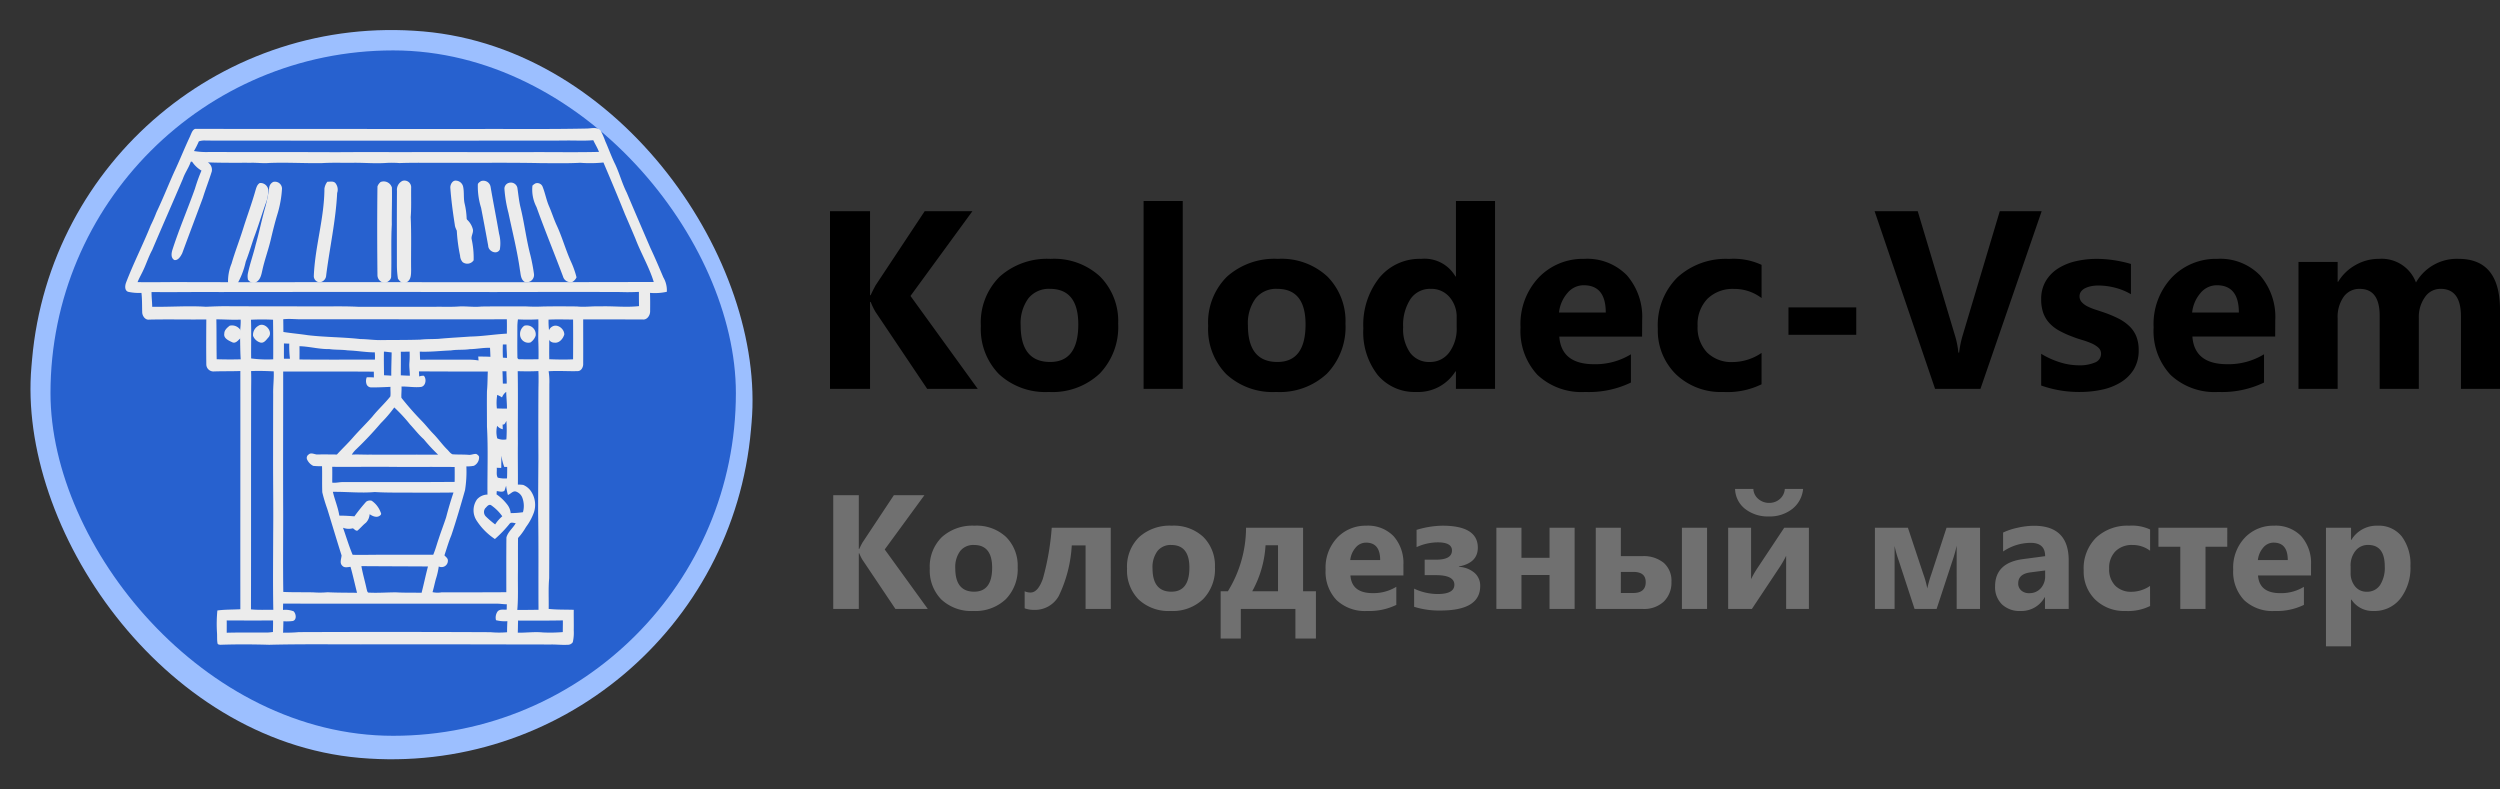 <svg xmlns="http://www.w3.org/2000/svg" width="246.225" height="77.739" viewBox="0 0 246.225 77.739"><rect x="0" y="0" width="246.225" height="77.739" fill="#333333" stroke="none"/><g transform="translate(-398.135 336.809)"><path d="M16.553,0h-4.98L6.47-7.6a7.289,7.289,0,0,1-.464-.964H5.945V0H2V-17.5H5.945v8.276h.061q.146-.342.488-.977l4.834-7.3h4.7l-6.1,8.35ZM23.56.305a6.72,6.72,0,0,1-4.913-1.752A6.351,6.351,0,0,1,16.858-6.2a6.351,6.351,0,0,1,1.855-4.852,7.011,7.011,0,0,1,5.017-1.752,6.638,6.638,0,0,1,4.883,1.752,6.227,6.227,0,0,1,1.77,4.633A6.61,6.61,0,0,1,28.558-1.5,6.794,6.794,0,0,1,23.56.305Zm.1-10.156a2.573,2.573,0,0,0-2.124.94,4.145,4.145,0,0,0-.757,2.661q0,3.6,2.905,3.6,2.771,0,2.771-3.7Q26.453-9.851,23.657-9.851ZM36.743,0H32.886V-18.506h3.857Zm9.2.305a6.72,6.72,0,0,1-4.913-1.752A6.351,6.351,0,0,1,39.246-6.2,6.351,6.351,0,0,1,41.1-11.053a7.011,7.011,0,0,1,5.017-1.752A6.638,6.638,0,0,1,51-11.053a6.227,6.227,0,0,1,1.77,4.633A6.61,6.61,0,0,1,50.946-1.5,6.794,6.794,0,0,1,45.947.305Zm.1-10.156a2.573,2.573,0,0,0-2.124.94,4.145,4.145,0,0,0-.757,2.661q0,3.6,2.905,3.6,2.771,0,2.771-3.7Q48.84-9.851,46.045-9.851ZM67.5,0H63.647V-1.721H63.6A4.325,4.325,0,0,1,59.729.305a4.739,4.739,0,0,1-3.772-1.654,6.847,6.847,0,0,1-1.428-4.62A7.452,7.452,0,0,1,56.1-10.937a5.136,5.136,0,0,1,4.126-1.868A3.51,3.51,0,0,1,63.6-11.072h.049v-7.434H67.5ZM63.721-6.079v-.94a2.958,2.958,0,0,0-.708-2.026,2.338,2.338,0,0,0-1.843-.806,2.323,2.323,0,0,0-2,1.007,4.677,4.677,0,0,0-.72,2.765,4.047,4.047,0,0,0,.7,2.539,2.31,2.31,0,0,0,1.929.891,2.32,2.32,0,0,0,1.91-.94A3.918,3.918,0,0,0,63.721-6.079Zm18.262.928H73.828q.2,2.722,3.43,2.722a6.7,6.7,0,0,0,3.625-.977V-.623a9.524,9.524,0,0,1-4.5.928,6.341,6.341,0,0,1-4.7-1.678,6.341,6.341,0,0,1-1.672-4.681,6.689,6.689,0,0,1,1.807-4.932,6.019,6.019,0,0,1,4.443-1.819,5.463,5.463,0,0,1,4.23,1.624,6.252,6.252,0,0,1,1.5,4.407ZM78.406-7.52q0-2.686-2.173-2.686a2.075,2.075,0,0,0-1.605.769A3.49,3.49,0,0,0,73.8-7.52ZM93.75-.452a7.627,7.627,0,0,1-3.772.757A6.379,6.379,0,0,1,85.315-1.44a6.029,6.029,0,0,1-1.782-4.5,6.641,6.641,0,0,1,1.91-5.023,7.06,7.06,0,0,1,5.109-1.837,6.555,6.555,0,0,1,3.2.586v3.271a4.4,4.4,0,0,0-2.7-.9,3.555,3.555,0,0,0-2.631.97,3.621,3.621,0,0,0-.97,2.679,3.562,3.562,0,0,0,.928,2.606,3.41,3.41,0,0,0,2.551.946,5.091,5.091,0,0,0,2.82-.9Zm9.326-4.871H96.4v-2.7h6.677ZM121.338-17.5,115.308,0H110.84l-5.957-17.5h4.248l3.65,12.183a8.725,8.725,0,0,1,.354,1.746h.073a9.867,9.867,0,0,1,.378-1.794L117.212-17.5ZM121.289-.33V-3.455a8.213,8.213,0,0,0,1.9.854,6.294,6.294,0,0,0,1.788.281,3.836,3.836,0,0,0,1.617-.281.907.907,0,0,0,.592-.854.791.791,0,0,0-.269-.61,2.5,2.5,0,0,0-.69-.427,7.827,7.827,0,0,0-.922-.33q-.5-.146-.964-.33a9.24,9.24,0,0,1-1.312-.6,3.793,3.793,0,0,1-.952-.751,2.951,2.951,0,0,1-.586-.989,3.946,3.946,0,0,1-.2-1.331,3.425,3.425,0,0,1,.458-1.807,3.739,3.739,0,0,1,1.221-1.239,5.578,5.578,0,0,1,1.746-.708,9.1,9.1,0,0,1,2.045-.226,11.345,11.345,0,0,1,1.685.128,12.573,12.573,0,0,1,1.685.372v2.979a6.087,6.087,0,0,0-1.569-.641,6.617,6.617,0,0,0-1.642-.214,3.638,3.638,0,0,0-.714.067,2.352,2.352,0,0,0-.592.2,1.087,1.087,0,0,0-.4.33.759.759,0,0,0-.146.458.846.846,0,0,0,.22.586,1.908,1.908,0,0,0,.574.421,5.664,5.664,0,0,0,.787.317q.433.14.861.287a11.189,11.189,0,0,1,1.392.586,4.45,4.45,0,0,1,1.068.745,2.924,2.924,0,0,1,.684,1,3.558,3.558,0,0,1,.238,1.367,3.566,3.566,0,0,1-.482,1.9A3.861,3.861,0,0,1,129.12-.641a5.813,5.813,0,0,1-1.843.72,10.219,10.219,0,0,1-2.167.226A11.17,11.17,0,0,1,121.289-.33Zm23.047-4.822h-8.154q.2,2.722,3.43,2.722a6.7,6.7,0,0,0,3.625-.977V-.623a9.524,9.524,0,0,1-4.5.928,6.341,6.341,0,0,1-4.7-1.678,6.341,6.341,0,0,1-1.672-4.681,6.689,6.689,0,0,1,1.807-4.932,6.019,6.019,0,0,1,4.443-1.819,5.463,5.463,0,0,1,4.23,1.624,6.252,6.252,0,0,1,1.5,4.407ZM140.759-7.52q0-2.686-2.173-2.686a2.075,2.075,0,0,0-1.605.769,3.49,3.49,0,0,0-.824,1.917ZM166.479,0h-3.845V-7.129q0-2.722-2-2.722a1.839,1.839,0,0,0-1.55.818,3.361,3.361,0,0,0-.6,2.039V0h-3.857V-7.2q0-2.649-1.965-2.649a1.884,1.884,0,0,0-1.581.781,3.438,3.438,0,0,0-.592,2.124V0h-3.857V-12.5h3.857v1.953h.049a4.612,4.612,0,0,1,1.678-1.63,4.613,4.613,0,0,1,2.362-.629,3.6,3.6,0,0,1,3.625,2.332,4.624,4.624,0,0,1,4.2-2.332q4.077,0,4.077,5.029Z" transform="translate(477.881 -298.509)"/><path d="M10.594,0H7.406L4.141-4.867a4.665,4.665,0,0,1-.3-.617H3.8V0H1.281V-11.2H3.8v5.3h.039q.094-.219.313-.625L7.25-11.2h3.008L6.352-5.859Zm4.484.2A4.3,4.3,0,0,1,11.934-.926a4.064,4.064,0,0,1-1.145-3.043,4.065,4.065,0,0,1,1.188-3.105A4.487,4.487,0,0,1,15.188-8.2a4.249,4.249,0,0,1,3.125,1.121,3.985,3.985,0,0,1,1.133,2.965A4.23,4.23,0,0,1,18.277-.961,4.348,4.348,0,0,1,15.078.2Zm.063-6.5a1.647,1.647,0,0,0-1.359.6A2.653,2.653,0,0,0,13.3-4q0,2.3,1.859,2.3,1.773,0,1.773-2.367Q16.93-6.3,15.141-6.3ZM28.617,0H26.133V-6.258H24.773a13.142,13.142,0,0,1-1.285,4.992A2.684,2.684,0,0,1,21.094.094a2.8,2.8,0,0,1-.961-.156v-1.68a1.374,1.374,0,0,0,.578.125q.734,0,1.219-1.367A25.538,25.538,0,0,0,22.8-8h5.813Zm5.891.2A4.3,4.3,0,0,1,31.363-.926a4.064,4.064,0,0,1-1.145-3.043,4.065,4.065,0,0,1,1.188-3.105A4.487,4.487,0,0,1,34.617-8.2a4.249,4.249,0,0,1,3.125,1.121,3.985,3.985,0,0,1,1.133,2.965A4.23,4.23,0,0,1,37.707-.961,4.348,4.348,0,0,1,34.508.2Zm.063-6.5a1.647,1.647,0,0,0-1.359.6A2.653,2.653,0,0,0,32.727-4q0,2.3,1.859,2.3,1.773,0,1.773-2.367Q36.359-6.3,34.57-6.3ZM48.82,2.914H46.8V0H41.422V2.914H39.438V-1.742h.711A11.979,11.979,0,0,0,41.938-8h5.617v6.258H48.82ZM45.086-1.742V-6.273H43.859a10.591,10.591,0,0,1-1.312,4.531ZM57.438-3.3H52.219q.125,1.742,2.2,1.742a4.286,4.286,0,0,0,2.32-.625V-.4A6.1,6.1,0,0,1,53.852.2,4.058,4.058,0,0,1,50.844-.879a4.058,4.058,0,0,1-1.07-3A4.281,4.281,0,0,1,50.93-7.031,3.852,3.852,0,0,1,53.773-8.2,3.5,3.5,0,0,1,56.48-7.156a4,4,0,0,1,.957,2.82ZM55.148-4.812q0-1.719-1.391-1.719a1.328,1.328,0,0,0-1.027.492A2.234,2.234,0,0,0,52.2-4.812Zm3.344,4.6V-2a5.482,5.482,0,0,0,2.3.531q1.664,0,1.664-.914,0-.945-1.812-.945H59.531V-4.852h1.133q1.555,0,1.555-.906,0-.8-1.391-.8a5.086,5.086,0,0,0-2.094.469v-1.7A9.242,9.242,0,0,1,61.273-8.2q3.492,0,3.492,2.164,0,1.5-1.859,1.852v.039a2.537,2.537,0,0,1,1.539.594A1.671,1.671,0,0,1,65-2.258Q65,.156,61.086.156A8.221,8.221,0,0,1,58.492-.211ZM74.3,0H71.828V-3.344H69.063V0H66.594V-8h2.469v2.961h2.766V-8H74.3ZM87.344,0H84.867V-8h2.477ZM76.383,0V-8h2.469v2.8h2.109a3.119,3.119,0,0,1,2.117.66,2.33,2.33,0,0,1,.758,1.855,2.607,2.607,0,0,1-.75,1.957A2.852,2.852,0,0,1,81.008,0Zm2.469-3.648V-1.57h1.2q1.25,0,1.25-1.07,0-1.008-1.219-1.008ZM97.375,0H95.133V-5.234a9.915,9.915,0,0,1-.656,1.141L91.758,0H89.422V-8H91.68v5.07a8.33,8.33,0,0,1,.547-.977L94.945-8h2.43ZM96.8-11.82a2.816,2.816,0,0,1-1.07,1.977,3.6,3.6,0,0,1-2.3.734,3.64,3.64,0,0,1-2.328-.734,2.587,2.587,0,0,1-1-1.977h1.8a1.365,1.365,0,0,0,.492.988,1.6,1.6,0,0,0,1.07.387,1.547,1.547,0,0,0,1.055-.391A1.41,1.41,0,0,0,95-11.82ZM114.227,0h-2.3V-6.227a13.1,13.1,0,0,1-.414,1.477L109.953,0h-2.172l-1.555-4.75a10.693,10.693,0,0,1-.414-1.461V0h-1.937V-8h3.25l1.516,4.563a8.553,8.553,0,0,1,.391,1.422,11.545,11.545,0,0,1,.4-1.406L110.93-8h3.3Zm8.734,0h-2.336V-1.148h-.031A2.607,2.607,0,0,1,118.211.2a2.492,2.492,0,0,1-1.832-.66,2.366,2.366,0,0,1-.668-1.762q0-2.328,2.758-2.687l2.172-.289q0-1.312-1.422-1.312a4.853,4.853,0,0,0-2.719.852V-7.523a6.116,6.116,0,0,1,1.41-.469,7.413,7.413,0,0,1,1.629-.2q3.422,0,3.422,3.414Zm-2.32-3.25v-.539l-1.453.188q-1.2.156-1.2,1.086a.9.9,0,0,0,.293.691,1.126,1.126,0,0,0,.793.27,1.462,1.462,0,0,0,1.133-.48A1.735,1.735,0,0,0,120.641-3.25ZM130.977-.289A4.881,4.881,0,0,1,128.563.2a4.083,4.083,0,0,1-2.984-1.117A3.859,3.859,0,0,1,124.438-3.8,4.251,4.251,0,0,1,125.66-7.02,4.518,4.518,0,0,1,128.93-8.2a4.2,4.2,0,0,1,2.047.375v2.094A2.814,2.814,0,0,0,129.25-6.3a2.275,2.275,0,0,0-1.684.621,2.317,2.317,0,0,0-.621,1.715,2.28,2.28,0,0,0,.594,1.668,2.182,2.182,0,0,0,1.633.605,3.258,3.258,0,0,0,1.8-.578Zm7.6-5.836h-2.141V0h-2.484V-6.125H131.8V-8h6.781Zm8.25,2.828h-5.219q.125,1.742,2.2,1.742a4.286,4.286,0,0,0,2.32-.625V-.4A6.1,6.1,0,0,1,143.242.2a4.058,4.058,0,0,1-3.008-1.074,4.058,4.058,0,0,1-1.07-3,4.281,4.281,0,0,1,1.156-3.156A3.852,3.852,0,0,1,143.164-8.2a3.5,3.5,0,0,1,2.707,1.039,4,4,0,0,1,.957,2.82Zm-2.289-1.516q0-1.719-1.391-1.719a1.328,1.328,0,0,0-1.027.492,2.234,2.234,0,0,0-.527,1.227ZM150.8-.93h-.031V3.68H148.3V-8h2.469v1.2h.031a2.9,2.9,0,0,1,2.57-1.4,2.892,2.892,0,0,1,2.4,1.066,4.54,4.54,0,0,1,.848,2.9,4.922,4.922,0,0,1-.988,3.211A3.222,3.222,0,0,1,153,.2,2.491,2.491,0,0,1,150.8-.93Zm-.07-3.281v.641a2.036,2.036,0,0,0,.438,1.352,1.424,1.424,0,0,0,1.148.523,1.514,1.514,0,0,0,1.309-.652,3.15,3.15,0,0,0,.465-1.848q0-2.109-1.641-2.109a1.541,1.541,0,0,0-1.238.574A2.29,2.29,0,0,0,150.727-4.211Z" transform="translate(478.92 -276.834)" fill="#707070"/><rect width="71.139" height="71.821" rx="35.569" transform="translate(404.385 -336.809) rotate(4.992)" fill="#9cbfff"/><rect width="67.504" height="67.504" rx="33.752" transform="translate(403.108 -331.844)" fill="#2761cf"/><g transform="translate(410.465 -324.195)"><path d="M229.784,266.3c.124-.248.206-.6.49-.692,9.143.019,18.292.006,27.438.015,3.689-.018,7.379.033,11.067-.045.464.008,1.018-.191,1.407.169a7.055,7.055,0,0,1,.477,1.078c.339.755.609,1.541.979,2.279.423.9.678,1.882,1.128,2.774.77,1.826,1.558,3.645,2.34,5.466.45.951.859,1.923,1.272,2.892a2.507,2.507,0,0,1,.343,1.419,5.425,5.425,0,0,1-1.657.107c.021.6.018,1.2.012,1.808.01.407-.3.863-.72.814-1.958-.009-3.916-.007-5.873-.012,0,1.451.007,2.9,0,4.353.023.336-.183.738-.539.744-.955.028-1.912-.055-2.866.013a6.188,6.188,0,0,1,.073,1.246c-.01,6.377.01,12.754-.017,19.13-.094,1.006-.029,2.02-.05,3.031.82.089,1.647.061,2.47.089-.008.677.013,1.355,0,2.032a4.123,4.123,0,0,1-.094,1.153.575.575,0,0,1-.515.258c-.557.033-1.113-.038-1.67-.026-5.8-.007-11.593-.028-17.391-.017-3.439.016-6.88-.044-10.318.044-1.61-.046-3.222-.057-4.83,0-.1-.018-.261-.019-.27-.162-.062-.355-.022-.718-.052-1.075a13.707,13.707,0,0,1,.04-2.143c.749-.1,1.509-.08,2.263-.121-.008-7.821.008-15.642,0-23.463-.88.034-1.763.01-2.644.044a.7.7,0,0,1-.708-.692c-.019-1.477-.01-2.955,0-4.432-1.871.025-3.744-.025-5.615.017-.4.066-.7-.364-.7-.742-.02-.631,0-1.262-.073-1.889a4.994,4.994,0,0,1-1.32-.109c-.351-.14-.309-.592-.2-.894.731-1.916,1.665-3.737,2.428-5.637q.315-.634.57-1.3c.621-1.3,1.15-2.641,1.739-3.956.557-1.178,1.033-2.394,1.593-3.57m.839.549a8.8,8.8,0,0,1-.477.946,7.278,7.278,0,0,0,1.523.093c4.188.017,8.376,0,12.564.021,2.219-.019,4.438-.01,6.657-.006,4.022-.02,8.044.01,12.065,0,2.361-.018,4.721.035,7.081-.024-.153-.4-.38-.763-.562-1.15-.979.08-1.961.007-2.941.034q-17.6.021-35.2,0a1.772,1.772,0,0,0-.711.08m-.789,2c-.193.59-.572,1.087-.774,1.675-1,2.346-2.033,4.678-3.029,7.027-.368.672-.592,1.414-.93,2.1-.169.355-.365.694-.51,1.061,1.25.019,2.5,0,3.749-.006,7.072.027,14.145,0,21.218.008q12.937.013,25.874-.016c-.455-1.481-1.251-2.808-1.8-4.25q-.51-1.213-1.035-2.419c-.685-1.709-1.4-3.406-2.121-5.1a12.746,12.746,0,0,1-2.282.029c-1.247.068-2.5.036-3.744.036-3.271-.072-6.546-.019-9.819-.035-1.415.008-2.83-.025-4.244.027a9.612,9.612,0,0,0-1.248-.017c-1.137.089-2.274-.033-3.412-.01-1,.01-2-.031-3,.033-1.72.024-3.44-.084-5.16-.017-.61.055-1.219-.034-1.83-.018-1.408-.005-2.817.017-4.224-.04a.86.86,0,0,1,.389.889c-.268.872-.607,1.72-.875,2.592-.676,1.826-1.368,3.647-2.04,5.475-.15.3-.4.723-.772.663-.378-.217-.291-.715-.171-1.069.652-2.019,1.49-3.963,2.2-5.959a16.446,16.446,0,0,1,.642-1.78,2.844,2.844,0,0,1-.924-.881h-.137m-3.857,12.832c-.007.488.062.972.065,1.46,1.764.032,3.529-.116,5.292,0,.721-.031,1.441-.064,2.163-.054,2.746.014,5.492.011,8.238.016,1.525.02,3.052-.039,4.576.038h7.655c.776-.01,1.554.028,2.33-.032.721-.032,1.442.086,2.163.008,1.442-.026,2.885,0,4.327-.015a16.639,16.639,0,0,0,1.747.012c1.109-.024,2.219-.014,3.328-.005.775.087,1.552-.042,2.329-.008,1.269-.042,2.537.122,3.8-.026-.009-.468-.014-.936-.01-1.4-.582.023-1.163.044-1.745.015-4.177-.018-8.354-.006-12.53,0q-13.522-.017-27.043,0c-2.23-.019-4.46.027-6.689,0m6.388,2.692c.026,1.309.006,2.619.033,3.927.788.024,1.577.029,2.365.007-.051-.793-.048-1.589-.064-2.384-.012-.511.087-1.017.058-1.527-.8.044-1.594-.029-2.391-.024m3.408.033c.051,1.271,0,2.544.018,3.815a11.794,11.794,0,0,0,2.172.088c.01-1.3,0-2.6-.015-3.9a21.526,21.526,0,0,0-2.175,0m3.178-.038c.013.414.01.829.017,1.244.794.129,1.6.194,2.391.316,1.728.207,3.474.186,5.2.384.7.005,1.385.118,2.08.1,1.276-.018,2.553,0,3.828-.046.582-.062,1.168-.044,1.752-.074,1.05-.1,2.1-.15,3.155-.228,1.2-.022,2.395-.225,3.6-.288.008-.472.012-.943,0-1.414-6.692.02-13.383-.01-20.075,0-.651.02-1.3-.08-1.952,0m23.121.006a5.026,5.026,0,0,0-.057.672c0,1.047-.017,2.1.007,3.142l.1.114q.987.022,1.975,0c.006-.514.005-1.028-.01-1.542-.042-.8.023-1.591-.008-2.387a18.464,18.464,0,0,1-2,.005m3.007.024a7.673,7.673,0,0,0,.062,1.172c.021.909-.012,1.819.009,2.728.78.031,1.564.05,2.345.008.008-1.307.012-2.613,0-3.918-.8,0-1.612-.031-2.417.01m-26.061,2.349c0,.5-.006,1,0,1.5l.593.005a10.13,10.13,0,0,1-.069-1.49c-.175,0-.349-.011-.523-.018m21.558.1c-.014.433-.013.867.007,1.3l.4.027c.005-.443-.048-.882-.044-1.324h-.36m-20.033.169c.01.435.007.871,0,1.306,2.477.032,4.956.008,7.433.015a5.25,5.25,0,0,0-.013-.715c-.889,0-1.768-.167-2.657-.193-.606-.089-1.22-.04-1.826-.13-.989.022-1.955-.259-2.94-.283m16.8.288c-.622.1-1.256.027-1.877.128-1.023.036-2.043.163-3.069.119.007.266.017.532.031.8,1.622-.02,3.244,0,4.867-.009a5.968,5.968,0,0,1,.889.078c-.01-.129-.022-.258-.031-.385.4,0,.8,0,1.2.025-.008-.3-.022-.592-.039-.887-.662-.017-1.311.121-1.971.135m-8.477.241c-.019.776,0,1.552.009,2.328.238.013.477.022.715.043-.008-.765.027-1.529.036-2.293-.255-.018-.505-.069-.76-.078m1.662.013c.014.774,0,1.547,0,2.322q.443.026.889.038c0-.438-.081-.875-.041-1.314a9.009,9.009,0,0,0,.018-1.059c-.289.006-.578.012-.866.014m-14.748,1.9c.034.8,0,1.6.008,2.407-.021,7.022,0,14.044-.018,21.065.731.076,1.464.032,2.2.046-.047-2.495-.016-4.99-.012-7.485.025-2.271-.007-4.542-.01-6.813q0-3.5.009-6.991c-.014-.736.087-1.467.055-2.2-.741-.034-1.484-.059-2.227-.026m3.159.031c0,4.693-.02,9.387,0,14.081,0,2.545-.026,5.092.01,7.638.982.048,1.966.02,2.949.042a8.3,8.3,0,0,0,1.414-.01c.966.053,1.934.038,2.9.056-.219-.853-.4-1.715-.642-2.56-.275.025-.613.135-.823-.12-.276-.272-.074-.675-.058-1-.486-1.532-.942-3.075-1.418-4.612a15.273,15.273,0,0,1-.482-1.606c-.034-.857,0-1.716-.025-2.572a7.328,7.328,0,0,1-.865-.032,1.31,1.31,0,0,1-.6-.614.39.39,0,0,1,.14-.5c.226-.223.533-.04.79-.01q1-.009,2,.007c.519-.571,1.084-1.1,1.589-1.683.613-.7,1.276-1.342,1.891-2.036.557-.7,1.228-1.3,1.784-2,.046-.313-.007-.632.015-.946-.626.029-1.251.058-1.877.055a.5.5,0,0,1-.468-.28.949.949,0,0,1,.008-.722c.234,0,.467,0,.7.021,0-.19,0-.38-.007-.57-2.977-.025-5.954-.012-8.931-.017m13.377,0c.007.164.015.329.026.494a.955.955,0,0,1,.456-.072c.3.322.179,1.036-.292,1.1-.636.071-1.273-.055-1.91-.042.028.371-.035.744-.007,1.113a29.547,29.547,0,0,0,2.042,2.318c.378.39.71.826,1.09,1.214.48.487.876,1.057,1.361,1.54.179.164.313.4.544.49.526.038,1.054.01,1.58.052.253.03.491-.107.743-.085a.572.572,0,0,1,.286.253.922.922,0,0,1-.513.913,3.513,3.513,0,0,1-.736.059,11.647,11.647,0,0,1-.132,2.34c-.422,1.488-.855,2.974-1.346,4.441-.27.644-.462,1.317-.683,1.98.131.15.348.285.341.514a.626.626,0,0,1-.9.58,7.254,7.254,0,0,1-.287,1.248c-.117.425-.2.859-.327,1.281a2.359,2.359,0,0,0,.888.02c2.127-.01,4.254.007,6.38-.015,0-1.8-.009-3.593.01-5.388.148-.561.645-.917.917-1.409-.2-.01-.464-.141-.607.061a11.6,11.6,0,0,1-1.445,1.5,6.276,6.276,0,0,1-1.817-1.842,1.857,1.857,0,0,1,.059-2.066,1.415,1.415,0,0,1,1.027-.471c-.023-2.231.077-4.464-.05-6.692,0-1.167-.018-2.333,0-3.5.062-.641.054-1.286.083-1.928-2.263.012-4.526-.006-6.79-.01m8.235-.021c.018.407.024.814.036,1.221h.379c.01-.4-.026-.808-.025-1.212-.131,0-.26,0-.39-.007m1.5,0c.043,2.372,0,4.746.017,7.12-.017,1.35.013,2.7,0,4.047a3.578,3.578,0,0,1,.52.031,1.718,1.718,0,0,1,.781.639,2.391,2.391,0,0,1,.271,2.09,5.456,5.456,0,0,1-.77,1.413,6.1,6.1,0,0,1-.623.9c-.077.087-.186.171-.166.308-.012,1.078,0,2.157-.007,3.235-.022,1.241.046,2.489-.064,3.726.7.01,1.393-.01,2.09-.01-.023-3.189.018-6.379-.038-9.569,0-1.8.014-3.61.027-5.416q-.016-3.145,0-6.289c0-.747.038-1.494,0-2.241-.674.037-1.35.032-2.024.012m-1.559,2.585a2.664,2.664,0,0,0-.472-.249,4.8,4.8,0,0,0-.034,1.336c.33.008.662.017.993.017,0-.551-.06-1.1-.074-1.651a1.151,1.151,0,0,0-.413.547m-11.933,2.53a34.428,34.428,0,0,1-2.531,2.674,3.055,3.055,0,0,0-.335.43c.593-.035,1.186.012,1.78,0,2.242.015,4.485-.008,6.727.007a16.6,16.6,0,0,1-1.419-1.528c-.5-.44-.9-.977-1.355-1.459a15.491,15.491,0,0,0-1.546-1.667,12.481,12.481,0,0,1-1.32,1.542m11.989.134q.011.236.017.473a1.028,1.028,0,0,1-.554-.337,2.507,2.507,0,0,0,.01,1.233,1.44,1.44,0,0,0,.9.1,12.941,12.941,0,0,0,0-1.815c-.1.153-.156.406-.383.349m-.105,3.093c-.022.394,0,.789-.022,1.184-.147,0-.3-.01-.441-.017.037.32-.07.689.1.975a2.778,2.778,0,0,0,.909.075c.025-.375.019-.751.021-1.127h-.285a4.8,4.8,0,0,1-.28-1.094m-16.67,1.078c.019.521,0,1.041.007,1.562.374.046.741-.071,1.115-.057,3.647-.009,7.293.015,10.939-.018.007-.489.006-.978,0-1.467-2.039-.02-4.077,0-6.116-.011-1.984-.029-3.967.017-5.949-.008m16.963,2.367c-.227.156-.5.05-.749.023-.007.081-.018.242-.024.323a4.633,4.633,0,0,1,1.028.972,1.613,1.613,0,0,1,.365.875,8.357,8.357,0,0,0,1.209-.088,2.3,2.3,0,0,0-.084-1.484,1.035,1.035,0,0,0-.622-.557c-.309-.067-.505.25-.776.342a5.8,5.8,0,0,1-.177-.909c-.058.168-.1.341-.17.5m-16.891.1c.177.791.514,1.537.632,2.344.5,0,1,.029,1.489.07a17.937,17.937,0,0,1,1.151-1.434.615.615,0,0,1,.552-.1,2.357,2.357,0,0,1,.885,1.152.2.2,0,0,1-.053.29c-.312.275-.738.084-1.037-.118a1.314,1.314,0,0,1-.369.842c-.3.232-.541.537-.834.778-.181.038-.3-.156-.452-.232a1.569,1.569,0,0,1-.967-.055c.315.887.582,1.792.944,2.66.48.026.962.011,1.442.01,2.168-.024,4.334-.005,6.5-.01.22-.512.357-1.056.541-1.582.225-.7.493-1.381.721-2.077.22-.832.455-1.659.736-2.47-1.309.02-2.619.013-3.927.013-1.276-.018-2.555.021-3.827-.061-1.377.123-2.753-.035-4.13-.019m15.023,1.6a.619.619,0,0,0,.052.832,8.377,8.377,0,0,0,.912.777,3.569,3.569,0,0,1,.7-.8,4.406,4.406,0,0,0-1.115-1.1c-.235-.11-.4.15-.546.294m-12.216,5.714c.131.757.352,1.492.513,2.242.042.121.046.286.159.363.909.055,1.821-.022,2.73-.024.841.052,1.685.024,2.527.043.224-.859.4-1.733.629-2.591-2.186-.013-4.372-.017-6.559-.033m-7.706,3.693c-.009.206-.012.413-.014.621a2.259,2.259,0,0,1,1.043.134c.251.237.335.846-.079.957a4.783,4.783,0,0,1-.923.025q-.012.563-.031,1.127c.514,0,1.028-.007,1.539-.058q9.447-.037,18.892.007a9.054,9.054,0,0,0,1.628.006q0-.546.031-1.09A3.53,3.53,0,0,1,259.9,314a1.05,1.05,0,0,1,.127-.816c.209-.318.621-.192.93-.228q0-.263.01-.525c-.366.005-.727-.073-1.093-.057-6.982-.014-13.963.014-20.945-.009m-5.551,1.658c.007.4,0,.807,0,1.212,1.337-.038,2.675-.006,4.012-.019.181-.005.361-.034.543-.052,0-.378.017-.756.009-1.135-1.522,0-3.045.007-4.567-.006m28.7.007c-.015.4-.014.8-.029,1.2.823.014,1.644-.106,2.467-.024a14.9,14.9,0,0,0,1.965-.035c0-.384.012-.768.008-1.151-1.471.028-2.941.024-4.411.016Z" transform="translate(-223.379 -265.531)" fill="#ececec"/><path d="M372.764,316.455a.693.693,0,0,1,.865.659,10.764,10.764,0,0,1-.465,2.563c-.241.793-.438,1.6-.628,2.4-.235,1.024-.608,2.011-.835,3.038-.1.435-.176.957-.609,1.2-.265.218-.645.013-.813-.231a1.476,1.476,0,0,1-.009-.625c.2-.956.539-1.876.765-2.826.353-1.231.6-2.488.954-3.72a15.192,15.192,0,0,0,.378-1.9A.726.726,0,0,1,372.764,316.455Z" transform="translate(-358.184 -311.151)" fill="#ececec"/><path d="M450.023,316.3c.281,0,.657-.1.837.191a1.012,1.012,0,0,1,.129.913c-.133,2.727-.74,5.4-1.081,8.108a.714.714,0,0,1-.662.691.61.61,0,0,1-.557-.614c.114-2.9,1.036-5.707,1.046-8.611a1.4,1.4,0,0,1,.288-.678Z" transform="translate(-430.112 -311.013)" fill="#ececec"/><path d="M523.671,316.263a.843.843,0,0,1,1.107.549c.026,1.213-.024,2.428-.01,3.641-.093,1.693-.006,3.39-.064,5.083.023.343-.3.572-.592.664a.765.765,0,0,1-.757-.783c-.031-2.9-.036-5.807,0-8.71A.984.984,0,0,1,523.671,316.263Z" transform="translate(-498.509 -310.954)" fill="#ececec"/><path d="M547.238,315.333a.659.659,0,0,1,.842.659c-.02.972.033,1.947-.046,2.917.082,1.728.018,3.461.042,5.193-.005.446.006,1.02-.475,1.234-.334.222-.666-.1-.827-.381a9.263,9.263,0,0,1-.1-1.268c0-2.46-.011-4.922.007-7.383a.964.964,0,0,1,.557-.971Z" transform="translate(-519.914 -310.138)" fill="#ececec"/><path d="M610.63,316.031c.005-.3.211-.7.56-.67a.763.763,0,0,1,.715.658c.1.528.016,1.073.135,1.6a7.42,7.42,0,0,1,.106,2.937.741.741,0,0,1-.584.013,1.27,1.27,0,0,1-.494-.9C610.879,318.464,610.716,317.251,610.63,316.031Z" transform="translate(-578.61 -310.185)" fill="#ececec"/><path d="M644.5,315.508a.721.721,0,0,1,.957.56c.264,1.544.573,3.08.838,4.626a3.615,3.615,0,0,1,.07,1.553c-.3.553-1.132.169-1.143-.379-.227-1.246-.457-2.492-.7-3.737a7.065,7.065,0,0,1-.321-2.3C644.222,315.675,644.389,315.6,644.5,315.508Z" transform="translate(-609.469 -310.279)" fill="#ececec"/><path d="M315.346,317.615a.785.785,0,0,1,.835.673,3.732,3.732,0,0,1-.282,1.409c-.39,1.105-.725,2.23-1.141,3.325-.263.781-.5,1.572-.8,2.339a7.774,7.774,0,0,1-.944,2.38c-.272.367-.742,0-.8-.34a4.6,4.6,0,0,1,.35-1.856c.332-1.149.772-2.262,1.127-3.4.392-1.253.855-2.484,1.212-3.748C314.992,318.112,315.062,317.772,315.346,317.615Z" transform="translate(-302.085 -312.205)" fill="#ececec"/><path d="M677.8,317.341a.66.66,0,0,1,.849.475c.1.666.159,1.341.325,2,.377,1.553.559,3.145.97,4.69a17.94,17.94,0,0,1,.341,1.814.716.716,0,0,1-.915.774c-.4-.245-.386-.757-.467-1.164-.264-1.9-.739-3.753-1.13-5.625a12.771,12.771,0,0,1-.4-2.4.593.593,0,0,1,.427-.564Z" transform="translate(-640.023 -311.94)" fill="#ececec"/><path d="M744.483,317.625a.561.561,0,0,1,.731.362c.243.616.355,1.276.621,1.885.276.633.479,1.3.773,1.923.522,1.134.855,2.344,1.363,3.484a8.94,8.94,0,0,1,.569,1.59.976.976,0,0,1-.415.458.757.757,0,0,1-.914-.534c-.855-2.286-1.788-4.543-2.612-6.841a3.69,3.69,0,0,1-.4-2.112,1.269,1.269,0,0,1,.284-.215Z" transform="translate(-704.088 -312.172)" fill="#ececec"/><path d="M618.514,367.516a.357.357,0,0,1,.429-.031,1.945,1.945,0,0,1,.833,1.161c.065.318-.161.6-.133.914a8.58,8.58,0,0,1,.206,2.129.751.751,0,0,1-1.09.173,1.025,1.025,0,0,1-.243-.625,15.93,15.93,0,0,1-.346-3.133A.8.8,0,0,1,618.514,367.516Z" transform="translate(-585.531 -358.666)" fill="#ececec"/><path d="M341.874,489.236a.981.981,0,0,1,1.132.565c.011.246.089.559-.141.734-.2.19-.445.485-.75.327-.342-.163-.859-.381-.771-.846C341.338,489.673,341.627,489.429,341.874,489.236Z" transform="translate(-331.583 -469.771)" fill="#ececec"/><path d="M376.153,488.69c.607-.437,1.493.53,1.026,1.109-.221.234-.452.639-.83.528a1.1,1.1,0,0,1-.708-.664A1.026,1.026,0,0,1,376.153,488.69Z" transform="translate(-363.049 -469.207)" fill="#ececec"/><path d="M693.916,489.156a.883.883,0,0,1,1.116.981,1.327,1.327,0,0,1-.51.666.814.814,0,0,1-1.025-.779A1,1,0,0,1,693.916,489.156Z" transform="translate(-654.606 -469.689)" fill="#ececec"/><path d="M727.562,489.633c.513-.35,1.235.19,1.222.763-.126.416-.492.865-.972.8a.621.621,0,0,1-.558-.323C727.177,490.447,727.145,489.894,727.562,489.633Z" transform="translate(-685.537 -470.062)" fill="#ececec"/></g></g></svg>